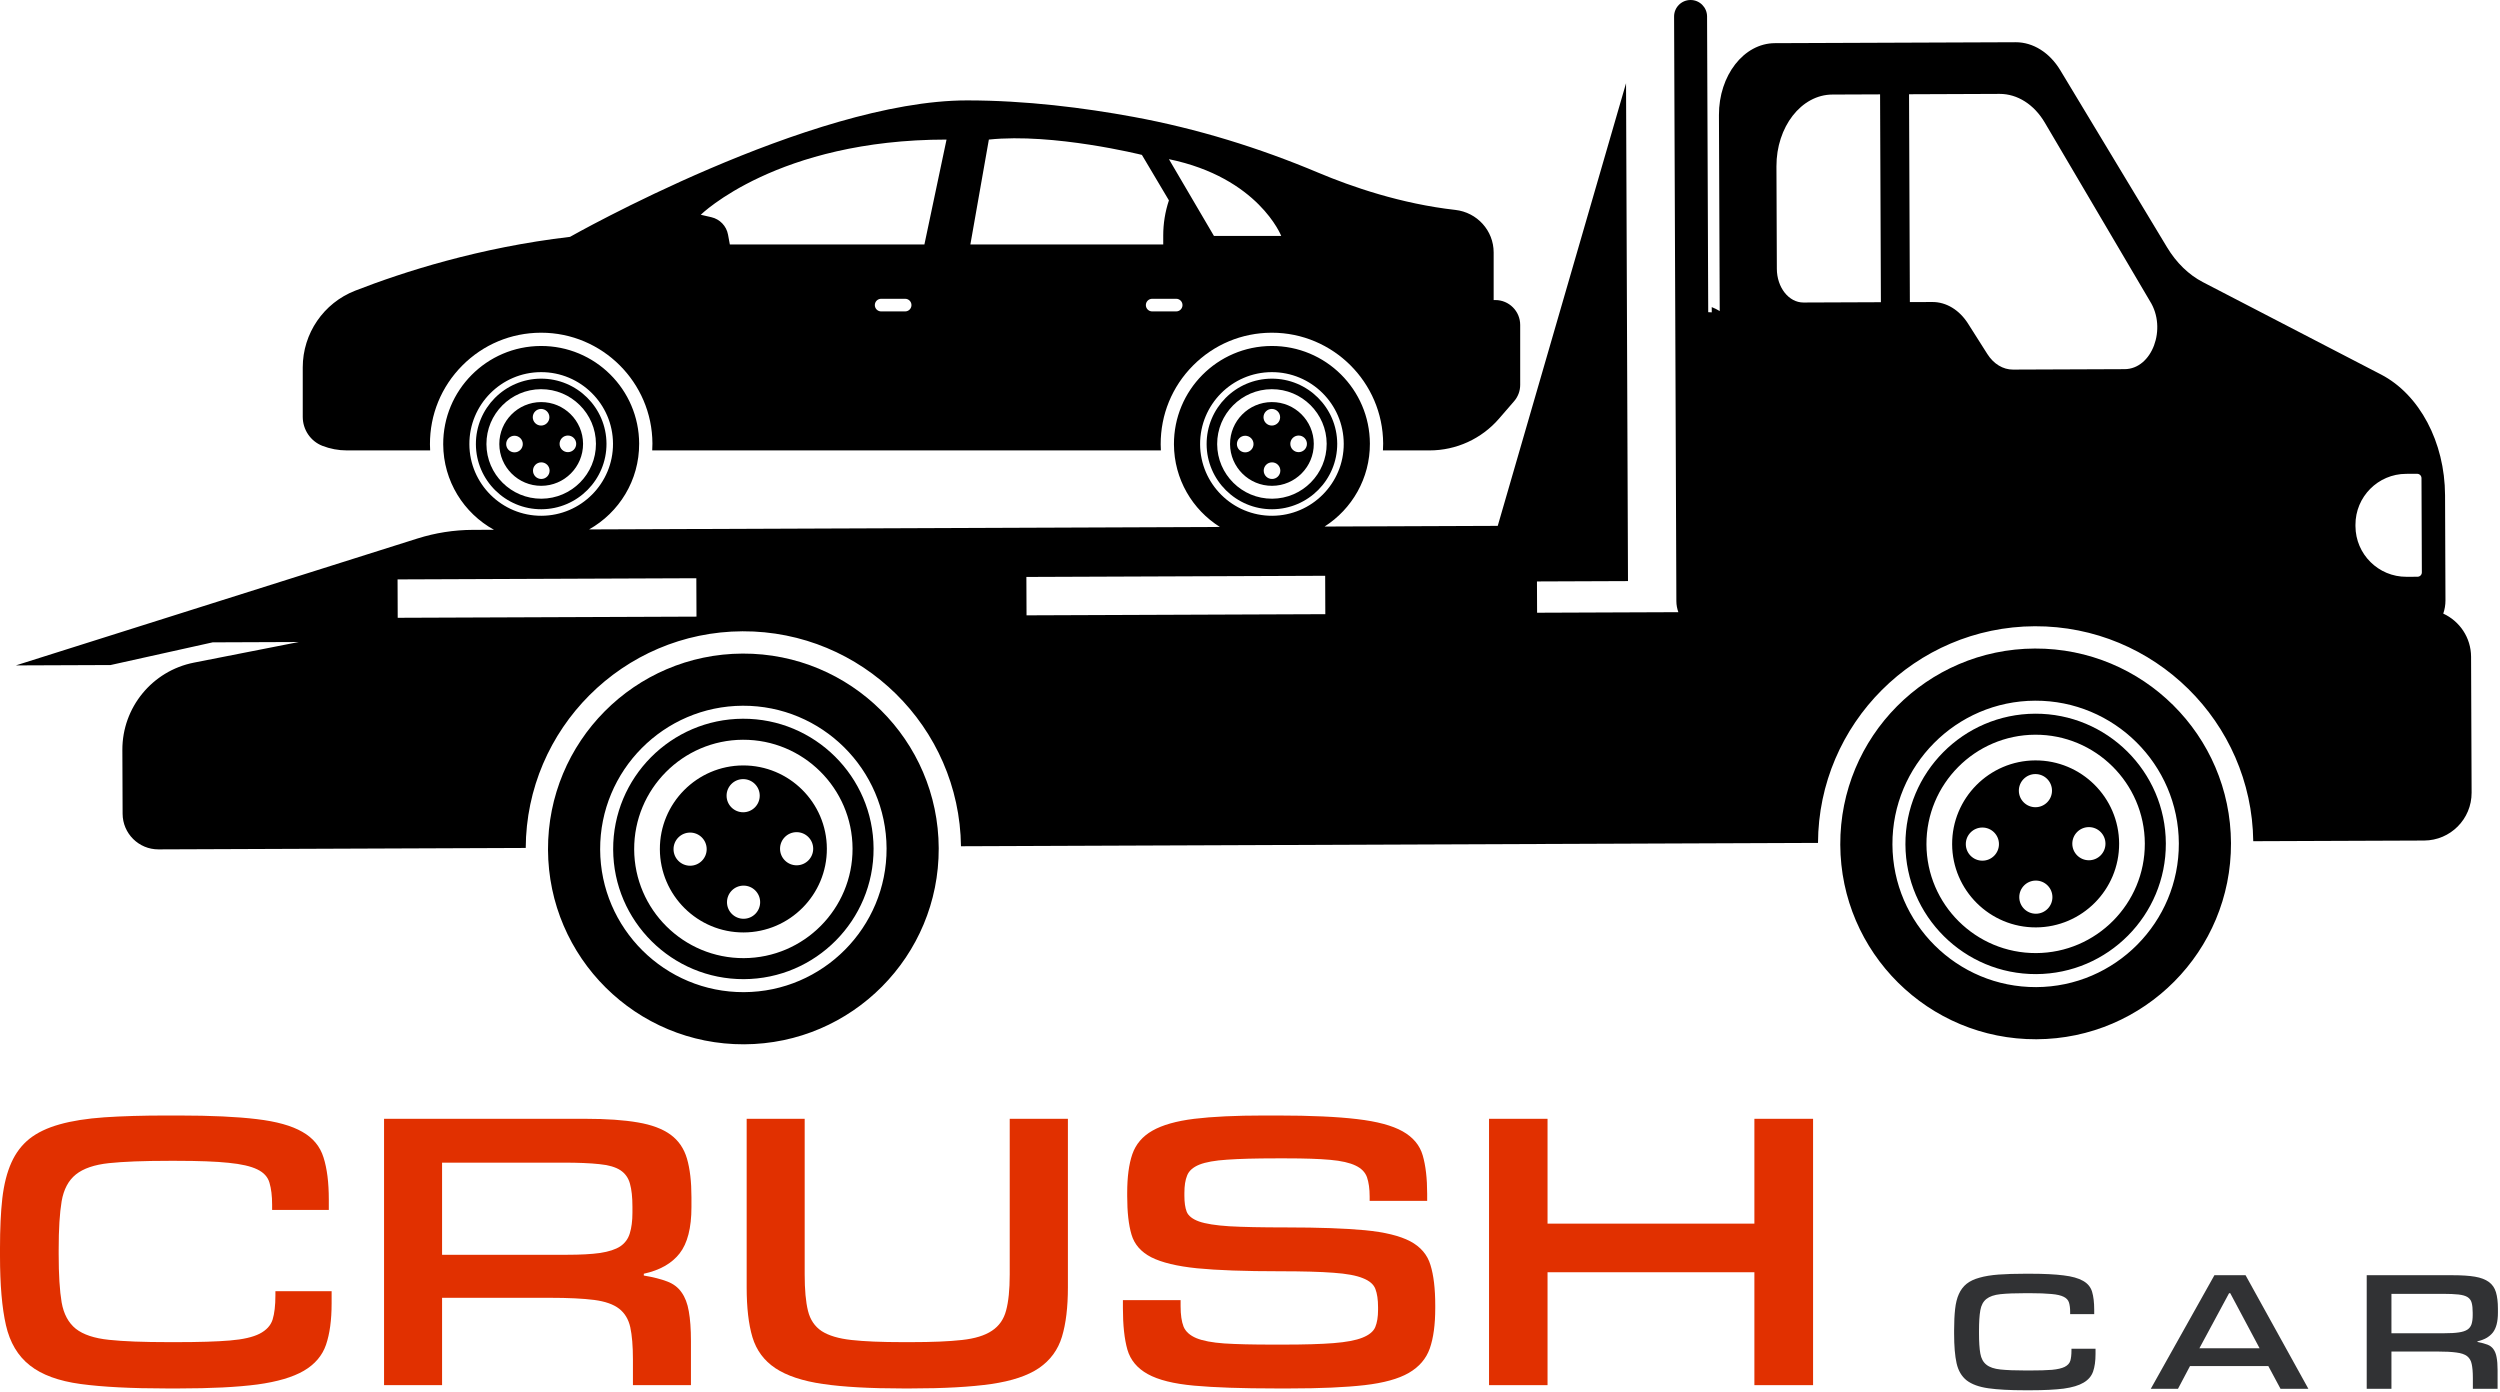 <svg width="316" height="176" viewBox="0 0 316 176" fill="none" xmlns="http://www.w3.org/2000/svg">
<g clip-path="url(#clip0_335_493)">
<path d="M21.083 175.5C16.583 175.5 12.948 175.312 10.188 174.938C7.422 174.562 5.281 173.781 3.771 172.583C2.255 171.391 1.25 169.698 0.75 167.5C0.25 165.307 0 162.385 0 158.729V157.771C0 155.344 0.094 153.245 0.292 151.479C0.5 149.703 0.88 148.198 1.438 146.958C1.99 145.724 2.755 144.719 3.729 143.938C4.714 143.161 5.979 142.557 7.521 142.125C9.073 141.682 10.963 141.385 13.188 141.229C15.422 141.078 18.052 141 21.083 141H22.583C26.677 141 29.969 141.156 32.458 141.458C34.943 141.75 36.859 142.286 38.208 143.062C39.568 143.828 40.464 144.911 40.896 146.312C41.339 147.703 41.562 149.474 41.562 151.625V152.938H34.396V152.271C34.396 151.161 34.281 150.24 34.062 149.5C33.854 148.766 33.339 148.203 32.521 147.812C31.698 147.411 30.49 147.135 28.896 146.979C27.312 146.812 25.125 146.729 22.333 146.729H21.333C18.135 146.729 15.615 146.828 13.771 147.021C11.922 147.219 10.526 147.698 9.583 148.458C8.651 149.208 8.052 150.333 7.792 151.833C7.542 153.323 7.417 155.354 7.417 157.938V158.542C7.417 161.125 7.542 163.156 7.792 164.625C8.052 166.099 8.651 167.208 9.583 167.958C10.526 168.698 11.922 169.161 13.771 169.354C15.615 169.552 18.135 169.646 21.333 169.646H22.333C25.167 169.646 27.406 169.578 29.062 169.438C30.713 169.302 31.963 169.016 32.812 168.583C33.672 168.141 34.219 167.542 34.458 166.792C34.693 166.031 34.812 165.01 34.812 163.729V163.208H41.917V164.75C41.917 166.865 41.677 168.604 41.208 169.979C40.734 171.354 39.797 172.453 38.396 173.271C37.005 174.078 35.047 174.656 32.521 175C29.99 175.333 26.677 175.5 22.583 175.5H21.083Z" fill="#E13000"/>
<path d="M71.649 158.604C73.357 158.604 74.758 158.531 75.857 158.375C76.951 158.208 77.8 157.932 78.399 157.542C78.992 157.141 79.399 156.594 79.607 155.896C79.826 155.187 79.94 154.323 79.94 153.292V152.521C79.94 151.328 79.836 150.365 79.628 149.625C79.43 148.891 79.029 148.323 78.419 147.917C77.805 147.516 76.919 147.26 75.753 147.146C74.597 147.021 73.091 146.958 71.232 146.958H55.878V158.604H71.649ZM87.336 175.083H80.003V171.854C80.003 170.146 79.888 168.786 79.669 167.771C79.445 166.76 78.972 165.974 78.253 165.417C77.544 164.865 76.492 164.495 75.107 164.312C73.716 164.135 71.847 164.042 69.503 164.042H55.878V175.083H48.544V141.417H74.024C76.69 141.417 78.888 141.573 80.628 141.875C82.362 142.167 83.737 142.682 84.753 143.417C85.763 144.156 86.461 145.167 86.836 146.458C87.211 147.75 87.399 149.37 87.399 151.312V152.583C87.399 155.208 86.899 157.161 85.899 158.437C84.909 159.703 83.404 160.557 81.378 161V161.229C82.57 161.427 83.555 161.677 84.336 161.979C85.112 162.271 85.716 162.729 86.149 163.354C86.591 163.969 86.899 164.766 87.065 165.75C87.242 166.724 87.336 167.979 87.336 169.521V175.083Z" fill="#E13000"/>
<path d="M114.129 175.5C109.962 175.5 106.592 175.312 104.025 174.937C101.452 174.562 99.447 173.896 98.004 172.937C96.572 171.979 95.608 170.677 95.108 169.021C94.618 167.37 94.379 165.271 94.379 162.729V141.417H101.712V161.104C101.712 163.021 101.848 164.552 102.129 165.687C102.405 166.812 102.983 167.667 103.858 168.25C104.743 168.823 106.004 169.198 107.629 169.375C109.264 169.557 111.421 169.646 114.087 169.646H115.15C117.816 169.646 119.962 169.557 121.587 169.375C123.223 169.198 124.488 168.807 125.379 168.208C126.28 167.615 126.879 166.76 127.171 165.646C127.473 164.536 127.629 163.021 127.629 161.104V141.417H134.983V162.729C134.983 165.229 134.733 167.307 134.233 168.958C133.733 170.615 132.764 171.932 131.337 172.917C129.905 173.891 127.889 174.562 125.296 174.937C122.712 175.312 119.306 175.5 115.087 175.5H114.129Z" fill="#E13000"/>
<path d="M181.415 165.354C181.415 167.427 181.186 169.12 180.728 170.438C180.269 171.745 179.379 172.781 178.061 173.542C176.754 174.292 174.894 174.807 172.478 175.083C170.071 175.359 166.9 175.5 162.957 175.5H161.353C156.978 175.5 153.504 175.38 150.936 175.146C148.363 174.911 146.415 174.427 145.082 173.688C143.749 172.953 142.884 171.917 142.499 170.583C142.124 169.25 141.936 167.51 141.936 165.354V164.333H149.228V165.104C149.228 166.188 149.353 167.052 149.603 167.688C149.863 168.312 150.405 168.802 151.228 169.146C152.045 169.479 153.217 169.703 154.749 169.812C156.29 169.911 158.332 169.958 160.874 169.958H162.186C164.853 169.958 166.978 169.896 168.561 169.771C170.155 169.646 171.374 169.417 172.207 169.083C173.051 168.75 173.592 168.307 173.832 167.75C174.066 167.182 174.186 166.458 174.186 165.583V165.229C174.186 164.271 174.071 163.51 173.853 162.938C173.644 162.354 173.113 161.896 172.269 161.562C171.436 161.219 170.191 160.99 168.54 160.875C166.884 160.75 164.629 160.688 161.769 160.688C157.353 160.688 153.863 160.562 151.311 160.312C148.769 160.052 146.837 159.583 145.519 158.917C144.212 158.24 143.379 157.281 143.019 156.042C142.655 154.807 142.478 153.198 142.478 151.208V150.792C142.478 148.792 142.691 147.161 143.124 145.896C143.566 144.62 144.415 143.625 145.665 142.917C146.926 142.198 148.691 141.698 150.957 141.417C153.233 141.141 156.176 141 159.79 141H161.478C165.686 141 169.045 141.156 171.561 141.458C174.071 141.75 175.983 142.266 177.29 143C178.608 143.74 179.457 144.75 179.832 146.042C180.207 147.333 180.394 148.953 180.394 150.896V151.792H173.124V151.25C173.124 150.266 173.009 149.453 172.79 148.812C172.566 148.177 172.087 147.682 171.353 147.333C170.613 146.974 169.545 146.729 168.144 146.604C166.754 146.479 164.905 146.417 162.603 146.417H161.29C158.707 146.417 156.644 146.474 155.103 146.583C153.571 146.682 152.405 146.891 151.603 147.208C150.811 147.531 150.295 147.979 150.061 148.562C149.821 149.135 149.707 149.875 149.707 150.792V151.146C149.707 151.979 149.801 152.656 149.999 153.167C150.207 153.682 150.728 154.094 151.561 154.396C152.394 154.688 153.665 154.891 155.374 155C157.092 155.099 159.483 155.146 162.54 155.146C166.717 155.146 170.051 155.266 172.54 155.5C175.025 155.74 176.926 156.203 178.249 156.896C179.566 157.594 180.42 158.594 180.811 159.896C181.212 161.188 181.415 162.891 181.415 165V165.354Z" fill="#E13000"/>
<path d="M229.172 175.083H221.755V160.812H195.609V175.083H188.214V141.417H195.609V154.667H221.755V141.417H229.172V175.083Z" fill="#E13000"/>
<path d="M257.263 96.115C251.444 96.138 246.727 100.891 246.75 106.71C246.773 112.53 251.526 117.246 257.345 117.223C263.165 117.2 267.881 112.447 267.858 106.628C267.836 100.808 263.083 96.092 257.263 96.115ZM250.581 108.79C249.424 108.795 248.482 107.86 248.478 106.703C248.473 105.546 249.408 104.605 250.565 104.6C251.722 104.595 252.664 105.53 252.668 106.687C252.673 107.844 251.738 108.786 250.581 108.79ZM257.27 97.842C258.427 97.838 259.368 98.772 259.373 99.929C259.378 101.086 258.443 102.028 257.286 102.032C256.129 102.037 255.187 101.103 255.183 99.946C255.178 98.789 256.113 97.847 257.27 97.842ZM257.339 115.495C256.182 115.5 255.24 114.565 255.236 113.408C255.231 112.251 256.165 111.31 257.322 111.305C258.479 111.301 259.421 112.235 259.426 113.392C259.43 114.549 258.496 115.491 257.339 115.495ZM266.131 106.634C266.135 107.791 265.201 108.733 264.044 108.738C262.887 108.742 261.945 107.808 261.94 106.651C261.936 105.493 262.87 104.552 264.027 104.547C265.185 104.543 266.126 105.477 266.131 106.634Z" fill="black"/>
<path d="M257.24 90.211C248.165 90.246 240.811 97.658 240.846 106.733C240.882 115.808 248.294 123.162 257.369 123.127C266.444 123.091 273.798 115.68 273.762 106.605C273.727 97.53 266.315 90.175 257.24 90.211ZM257.358 120.47C249.748 120.5 243.533 114.333 243.503 106.723C243.473 99.113 249.64 92.897 257.25 92.868C264.86 92.838 271.076 99.005 271.106 106.615C271.135 114.225 264.968 120.441 257.358 120.47Z" fill="black"/>
<path d="M257.208 81.975C243.57 82.029 232.558 93.127 232.611 106.765C232.664 120.403 243.763 131.415 257.4 131.362C271.038 131.309 282.051 120.21 281.997 106.572C281.944 92.935 270.846 81.922 257.208 81.975ZM257.375 124.771C247.394 124.81 239.242 116.721 239.203 106.74C239.164 96.758 247.252 88.606 257.234 88.567C267.215 88.528 275.367 96.617 275.406 106.598C275.445 116.579 267.356 124.732 257.375 124.771Z" fill="black"/>
<path d="M93.92 96.752C88.101 96.775 83.384 101.528 83.407 107.348C83.43 113.167 88.183 117.883 94.002 117.861C99.822 117.838 104.538 113.085 104.515 107.265C104.493 101.446 99.74 96.73 93.92 96.752ZM87.238 109.428C86.081 109.432 85.139 108.498 85.135 107.341C85.13 106.184 86.065 105.242 87.222 105.238C88.379 105.233 89.32 106.167 89.325 107.325C89.329 108.482 88.395 109.423 87.238 109.428ZM93.927 98.48C95.084 98.476 96.026 99.41 96.03 100.567C96.035 101.724 95.1 102.666 93.943 102.67C92.786 102.675 91.845 101.741 91.84 100.583C91.835 99.426 92.769 98.485 93.927 98.48ZM93.996 116.133C92.839 116.137 91.897 115.203 91.892 114.046C91.888 112.889 92.822 111.947 93.979 111.943C95.136 111.938 96.078 112.873 96.083 114.03C96.087 115.187 95.153 116.128 93.996 116.133ZM102.788 107.272C102.792 108.429 101.858 109.371 100.701 109.375C99.544 109.38 98.602 108.445 98.597 107.288C98.593 106.131 99.527 105.19 100.684 105.185C101.841 105.181 102.783 106.115 102.788 107.272Z" fill="black"/>
<path d="M93.897 90.848C84.822 90.884 77.468 98.296 77.504 107.371C77.539 116.446 84.951 123.8 94.025 123.765C103.101 123.729 110.455 116.317 110.42 107.242C110.384 98.167 102.972 90.813 93.897 90.848ZM94.015 121.108C86.405 121.137 80.19 114.97 80.16 107.36C80.13 99.75 86.297 93.535 93.907 93.505C101.517 93.475 107.733 99.642 107.763 107.253C107.792 114.863 101.625 121.078 94.015 121.108Z" fill="black"/>
<path d="M312.344 83.015C312.334 80.591 310.894 78.508 308.827 77.559C309.007 77.046 309.109 76.479 309.107 75.88L309.055 62.594C309.029 55.889 305.83 49.861 300.959 47.335L278.446 35.662C276.658 34.735 275.095 33.217 273.918 31.264L260.423 8.882C259.071 6.64 256.978 5.329 254.763 5.338L224.34 5.456C220.419 5.472 217.255 9.54 217.275 14.543L217.372 39.318C217.052 39.124 216.714 38.958 216.363 38.815L216.366 39.481C216.219 39.467 216.07 39.458 215.919 39.459L215.773 2.076C215.768 0.925 214.831 -0.005 213.681 1.64817e-05C212.53 0.005 211.6 0.941 211.605 2.092L211.767 43.643L211.814 55.581L211.893 75.984C211.895 76.475 211.986 76.943 212.143 77.379L209.112 77.391L194.288 77.449L194.272 73.495L205.778 73.45L205.532 10.52L189.314 66.47L167.428 66.555C170.884 64.347 173.171 60.472 173.154 56.067C173.127 49.228 167.561 43.706 160.722 43.732C153.883 43.759 148.36 49.325 148.387 56.164C148.404 60.569 150.722 64.425 154.195 66.607L74.46 66.918C78.251 64.788 80.808 60.724 80.789 56.067C80.763 49.228 75.197 43.705 68.358 43.732C61.519 43.759 55.996 49.325 56.022 56.164C56.041 60.821 58.628 64.865 62.436 66.965L59.751 66.975C57.381 66.984 55.026 67.353 52.766 68.067L2 84.108L13.976 84.061L26.879 81.193L37.764 81.15L24.516 83.756C19.242 84.793 15.446 89.427 15.467 94.802L15.498 102.86C15.508 105.356 17.539 107.372 20.035 107.362L66.452 107.181C66.519 92.118 78.762 79.854 93.854 79.795C108.946 79.737 121.284 91.904 121.468 106.966L229.795 106.543C229.862 91.48 242.105 79.217 257.197 79.158C272.288 79.099 284.627 91.266 284.811 106.328L306.407 106.244C309.736 106.231 312.424 103.522 312.411 100.194L312.344 83.015ZM59.329 56.151C59.309 51.145 63.365 47.057 68.371 47.038C73.376 47.018 77.465 51.075 77.484 56.08C77.504 61.086 73.447 65.174 68.442 65.194C63.436 65.213 59.348 61.157 59.329 56.151ZM50.27 78.089L50.252 73.237L88.017 73.089L88.036 77.942L50.27 78.089ZM151.693 56.151C151.674 51.145 155.73 47.057 160.736 47.038C165.741 47.018 169.829 51.075 169.849 56.08C169.868 61.086 165.812 65.174 160.806 65.194C155.801 65.213 151.713 61.157 151.693 56.151ZM129.754 77.779L129.735 72.926L167.501 72.779L167.52 77.632L129.754 77.779ZM227.956 38.238C226.108 38.245 224.602 36.339 224.593 33.981L224.543 21.038C224.523 16.035 227.686 11.966 231.608 11.951L237.642 11.927L237.745 38.199L227.956 38.238ZM268.553 46.661L254.439 46.716C253.183 46.721 251.992 45.998 251.202 44.752L248.764 40.909C247.663 39.173 246.005 38.167 244.257 38.174L241.406 38.185L241.303 11.913L252.751 11.868C254.994 11.86 257.111 13.204 258.46 15.494L271.755 38.067C273.935 41.518 272.024 46.647 268.553 46.661ZM305.575 72.901L304.181 72.907C300.632 72.921 297.745 70.056 297.731 66.507L297.73 66.343C297.717 62.795 300.582 59.907 304.13 59.893L305.524 59.888C305.828 59.887 306.075 60.132 306.076 60.435L306.122 72.35C306.124 72.653 305.879 72.9 305.575 72.901Z" fill="black"/>
<path d="M93.865 82.613C80.227 82.666 69.215 93.765 69.268 107.403C69.321 121.041 80.42 132.053 94.058 132C107.695 131.947 118.708 120.848 118.654 107.21C118.601 93.572 107.503 82.56 93.865 82.613ZM94.032 125.408C84.051 125.447 75.899 117.359 75.859 107.377C75.821 97.396 83.909 89.244 93.89 89.205C103.872 89.166 112.024 97.255 112.063 107.236C112.102 117.217 104.013 125.369 94.032 125.408Z" fill="black"/>
<path d="M68.385 50.823C65.467 50.834 63.102 53.218 63.113 56.136C63.125 59.055 65.508 61.42 68.426 61.408C71.345 61.397 73.71 59.013 73.699 56.095C73.687 53.176 71.304 50.812 68.385 50.823ZM65.034 57.179C64.454 57.182 63.982 56.713 63.98 56.133C63.977 55.552 64.446 55.08 65.026 55.078C65.607 55.076 66.079 55.544 66.081 56.124C66.083 56.705 65.615 57.177 65.034 57.179ZM68.389 51.689C68.969 51.687 69.441 52.156 69.444 52.736C69.446 53.316 68.978 53.788 68.397 53.791C67.817 53.793 67.345 53.324 67.342 52.744C67.34 52.164 67.808 51.691 68.389 51.689ZM68.423 60.542C67.843 60.544 67.371 60.076 67.369 59.495C67.366 58.915 67.835 58.443 68.415 58.441C68.995 58.438 69.468 58.907 69.47 59.487C69.472 60.067 69.004 60.54 68.423 60.542ZM71.786 57.153C71.206 57.155 70.734 56.687 70.731 56.106C70.729 55.526 71.197 55.054 71.778 55.052C72.358 55.049 72.83 55.518 72.832 56.098C72.835 56.678 72.366 57.151 71.786 57.153Z" fill="black"/>
<path d="M76.66 56.083C76.642 51.532 72.925 47.844 68.374 47.862C63.823 47.88 60.135 51.597 60.153 56.148C60.171 60.699 63.888 64.387 68.439 64.369C72.99 64.351 76.678 60.634 76.66 56.083ZM68.433 63.037C64.617 63.052 61.5 59.959 61.485 56.143C61.47 52.326 64.563 49.209 68.379 49.194C72.196 49.179 75.313 52.272 75.328 56.089C75.343 59.905 72.25 63.022 68.433 63.037Z" fill="black"/>
<path d="M160.792 61.408C163.71 61.397 166.075 59.013 166.063 56.095C166.052 53.176 163.669 50.811 160.75 50.823C157.832 50.834 155.467 53.218 155.478 56.136C155.49 59.055 157.873 61.42 160.792 61.408ZM164.143 55.052C164.723 55.049 165.195 55.518 165.197 56.098C165.2 56.678 164.731 57.151 164.151 57.153C163.57 57.155 163.098 56.687 163.096 56.106C163.094 55.526 163.562 55.054 164.143 55.052ZM160.788 60.542C160.208 60.544 159.736 60.076 159.733 59.495C159.731 58.915 160.2 58.443 160.78 58.441C161.36 58.438 161.832 58.907 161.835 59.487C161.837 60.067 161.369 60.54 160.788 60.542ZM160.753 51.689C161.334 51.687 161.806 52.156 161.808 52.736C161.811 53.316 161.342 53.788 160.762 53.791C160.182 53.793 159.709 53.324 159.707 52.744C159.705 52.164 160.174 51.691 160.753 51.689ZM156.344 56.133C156.342 55.552 156.811 55.08 157.391 55.078C157.971 55.076 158.444 55.544 158.446 56.124C158.448 56.705 157.98 57.177 157.4 57.179C156.819 57.182 156.347 56.713 156.344 56.133Z" fill="black"/>
<path d="M160.803 64.369C165.354 64.351 169.042 60.634 169.025 56.083C169.007 51.532 165.29 47.844 160.739 47.862C156.188 47.88 152.5 51.597 152.517 56.148C152.535 60.699 156.252 64.387 160.803 64.369ZM160.744 49.194C164.56 49.179 167.677 52.272 167.692 56.089C167.707 59.905 164.614 63.022 160.798 63.037C156.981 63.052 153.864 59.959 153.849 56.143C153.835 52.326 156.927 49.209 160.744 49.194Z" fill="black"/>
<path d="M40.75 56.353C41.725 56.732 42.77 56.932 43.833 56.932H54.37C54.356 56.68 54.347 56.426 54.346 56.17C54.331 52.415 55.78 48.878 58.425 46.212C61.07 43.546 64.596 42.07 68.351 42.055L68.407 42.055C76.129 42.055 82.436 48.338 82.467 56.061C82.468 56.352 82.457 56.643 82.44 56.932H146.735C146.72 56.679 146.711 56.426 146.71 56.17C146.696 52.415 148.144 48.878 150.79 46.212C153.435 43.546 156.96 42.07 160.716 42.055L160.772 42.055C168.494 42.055 174.801 48.338 174.831 56.061C174.832 56.352 174.821 56.643 174.805 56.932H180.702C184.068 56.932 187.268 55.469 189.471 52.923L191.385 50.711C191.88 50.139 192.152 49.408 192.152 48.653V41.072C192.152 39.334 190.743 37.926 189.006 37.926H188.798V31.908C188.798 29.14 186.704 26.843 183.954 26.533C177.078 25.759 170.833 23.599 166.648 21.836C159.134 18.671 151.321 16.259 143.303 14.78C137.012 13.62 129.658 12.691 122.237 12.691C102.472 12.691 72.047 29.94 72.047 29.94C60.565 31.279 50.907 34.398 44.897 36.741C40.9 38.299 38.267 42.147 38.267 46.437V52.688C38.267 54.302 39.246 55.767 40.75 56.353ZM148.67 39.363H145.635C145.194 39.363 144.836 39.005 144.836 38.565C144.836 38.123 145.194 37.766 145.635 37.766H148.67C149.11 37.766 149.468 38.123 149.468 38.565C149.468 39.006 149.11 39.363 148.67 39.363ZM161.946 29.82H153.441L147.751 20.118C159.071 22.453 161.946 29.82 161.946 29.82ZM124.992 17.642C133.137 16.784 144.337 19.579 144.337 19.579L147.751 25.328C147.275 26.756 147.033 28.252 147.033 29.757V30.898H122.656L124.992 17.642ZM114.411 39.363H111.376C110.935 39.363 110.578 39.005 110.578 38.565C110.578 38.123 110.935 37.766 111.376 37.766H114.411C114.852 37.766 115.209 38.123 115.209 38.565C115.209 39.006 114.852 39.363 114.411 39.363ZM119.642 17.642L116.846 30.898H92.251L92.022 29.657C91.822 28.568 90.993 27.703 89.915 27.454L88.577 27.145C88.577 27.145 98.24 17.642 119.642 17.642Z" fill="black"/>
<path d="M255.979 175.729C254.062 175.729 252.51 175.646 251.333 175.479C250.151 175.312 249.234 174.979 248.583 174.479C247.943 173.969 247.521 173.245 247.312 172.312C247.104 171.385 247 170.135 247 168.562V168.167C247 167.125 247.042 166.229 247.125 165.479C247.208 164.719 247.365 164.078 247.604 163.562C247.839 163.036 248.167 162.604 248.583 162.271C249 161.938 249.542 161.682 250.208 161.5C250.875 161.307 251.677 161.177 252.625 161.104C253.568 161.036 254.688 161 255.979 161H256.625C258.375 161 259.776 161.073 260.833 161.208C261.885 161.333 262.708 161.562 263.292 161.896C263.875 162.219 264.255 162.677 264.438 163.271C264.615 163.87 264.708 164.625 264.708 165.542V166.104H261.667V165.812C261.667 165.344 261.615 164.953 261.521 164.646C261.422 164.328 261.198 164.083 260.854 163.917C260.505 163.74 259.99 163.62 259.312 163.562C258.63 163.495 257.698 163.458 256.521 163.458H256.083C254.719 163.458 253.646 163.5 252.854 163.583C252.073 163.667 251.484 163.87 251.083 164.188C250.677 164.51 250.422 164.99 250.312 165.625C250.198 166.266 250.146 167.135 250.146 168.229V168.5C250.146 169.599 250.198 170.458 250.312 171.083C250.422 171.708 250.677 172.182 251.083 172.5C251.484 172.823 252.073 173.021 252.854 173.104C253.646 173.188 254.719 173.229 256.083 173.229H256.521C257.729 173.229 258.677 173.203 259.375 173.146C260.083 173.078 260.615 172.953 260.979 172.771C261.354 172.578 261.589 172.323 261.688 172C261.781 171.682 261.833 171.25 261.833 170.708V170.479H264.875V171.146C264.875 172.036 264.771 172.781 264.562 173.375C264.354 173.958 263.948 174.427 263.354 174.771C262.771 175.12 261.938 175.37 260.854 175.521C259.781 175.656 258.375 175.729 256.625 175.729H255.979Z" fill="#313234"/>
<path d="M291.777 175.542H288.256L286.714 172.667H276.818L275.298 175.542H271.86L279.902 161.188H283.839L291.777 175.542ZM285.61 170.417L281.902 163.458H281.756L278.006 170.417H285.61Z" fill="#313234"/>
<path d="M309.007 168.521C309.726 168.521 310.325 168.49 310.799 168.417C311.268 168.349 311.632 168.229 311.882 168.062C312.132 167.896 312.304 167.667 312.403 167.375C312.497 167.073 312.549 166.698 312.549 166.25V165.917C312.549 165.406 312.507 164.995 312.424 164.688C312.341 164.37 312.164 164.125 311.903 163.958C311.638 163.792 311.257 163.682 310.757 163.625C310.268 163.573 309.622 163.542 308.82 163.542H302.278V168.521H309.007ZM315.695 175.542H312.57V174.167C312.57 173.432 312.518 172.849 312.424 172.417C312.341 171.99 312.143 171.656 311.841 171.417C311.534 171.182 311.08 171.031 310.487 170.958C309.888 170.875 309.091 170.833 308.091 170.833H302.278V175.542H299.153V161.188H310.028C311.164 161.188 312.101 161.25 312.841 161.375C313.575 161.5 314.159 161.724 314.591 162.042C315.018 162.349 315.32 162.781 315.487 163.333C315.653 163.891 315.737 164.583 315.737 165.417V165.938C315.737 167.062 315.518 167.896 315.091 168.438C314.659 168.979 314.013 169.349 313.153 169.542V169.625C313.664 169.724 314.08 169.833 314.403 169.958C314.737 170.083 314.992 170.281 315.174 170.542C315.367 170.807 315.497 171.146 315.57 171.562C315.653 171.979 315.695 172.516 315.695 173.167V175.542Z" fill="#313234"/>
</g>
<defs>
<clipPath id="clip0_335_493">
<rect width="316" height="176" fill="white"/>
</clipPath>
</defs>
</svg>
